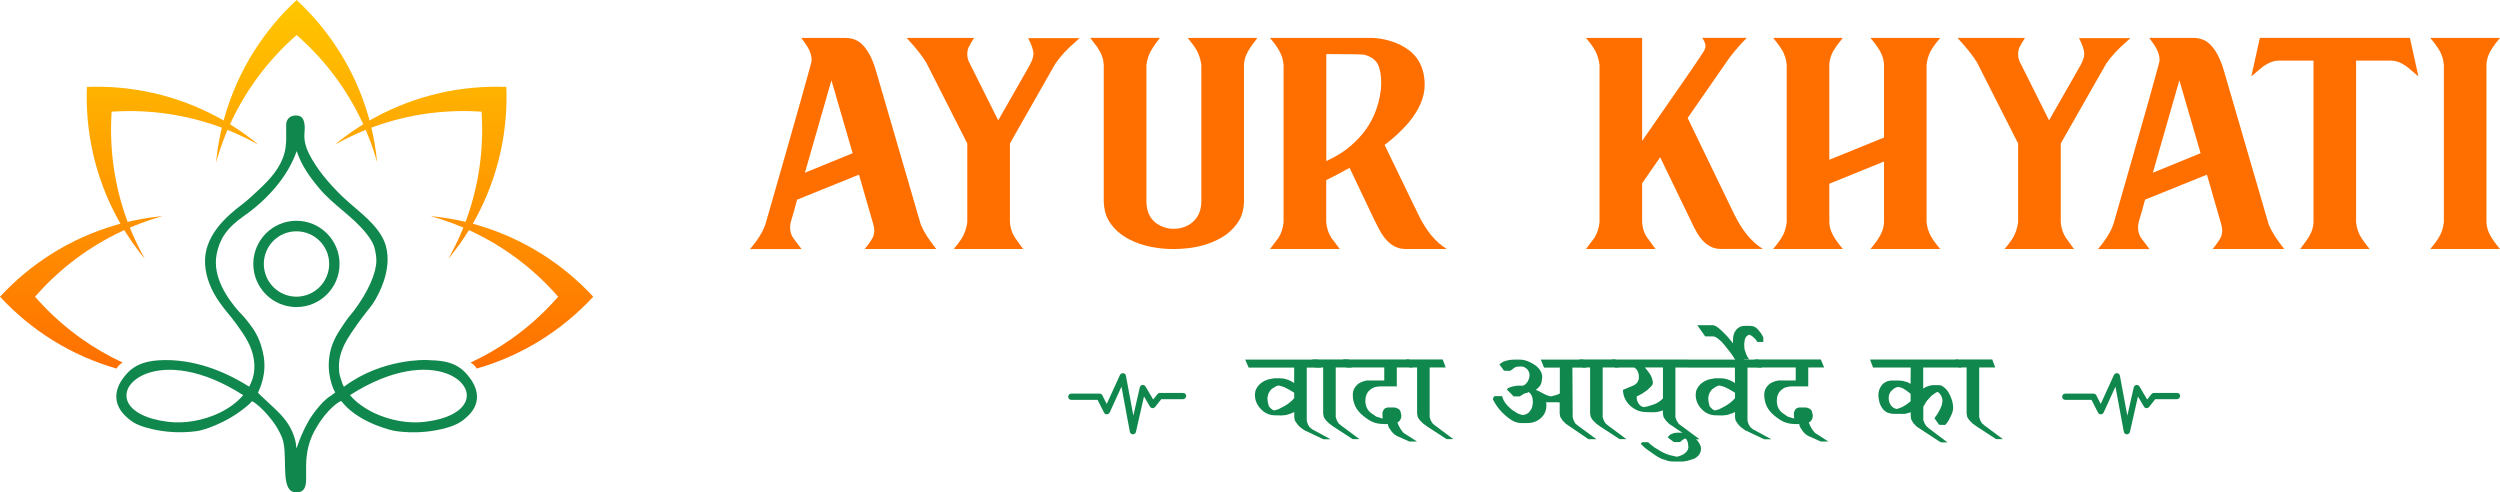 <svg width="330" height="65" viewBox="0 0 330 65" fill="none" xmlns="http://www.w3.org/2000/svg">
<path d="M39.129 29.142C35.988 29.142 33.436 31.695 33.436 34.837C33.436 37.979 35.988 40.532 39.129 40.532C42.27 40.532 44.822 37.979 44.822 34.837C44.822 31.695 42.27 29.142 39.129 29.142ZM39.129 39.161C36.747 39.161 34.825 37.219 34.825 34.837C34.825 32.455 36.747 30.532 39.129 30.532C41.51 30.532 43.451 32.455 43.451 34.837C43.451 37.219 41.51 39.161 39.129 39.161Z" fill="#10874C"/>
<path d="M49.78 21.457L49.73 20.96C49.597 19.726 49.395 18.513 49.132 17.332L49.023 16.848L49.485 16.683C51.662 15.905 53.904 15.353 56.174 15.021C58.456 14.689 60.763 14.587 63.064 14.711L63.566 14.739L63.594 15.241C63.718 17.543 63.615 19.853 63.284 22.133C62.955 24.403 62.4 26.646 61.622 28.823L61.454 29.285L60.974 29.177C59.792 28.913 58.583 28.715 57.346 28.578L56.85 28.528C58.143 28.888 59.408 29.322 60.639 29.828L61.163 30.042L60.946 30.563C60.434 31.785 59.845 32.985 59.181 34.161L59.495 33.779C60.273 32.809 60.986 31.81 61.637 30.79L61.901 30.374L62.347 30.585C64.44 31.577 66.419 32.768 68.251 34.136C70.096 35.513 71.802 37.073 73.346 38.795L73.681 39.167L73.346 39.539C71.597 41.487 69.637 43.236 67.498 44.743C65.814 45.931 64.016 46.977 62.121 47.854C62.322 47.975 62.505 48.121 62.66 48.289C62.763 48.4 62.853 48.521 62.93 48.651C65.898 47.802 68.695 46.552 71.262 44.967C73.867 43.357 76.239 41.403 78.307 39.167C76.313 37.008 74.034 35.113 71.535 33.538C68.936 31.897 66.096 30.607 63.082 29.726L62.412 29.53L62.747 28.919C64.257 26.165 65.352 23.24 66.031 20.244C66.682 17.363 66.952 14.413 66.837 11.473C63.901 11.358 60.949 11.628 58.068 12.279C55.073 12.958 52.152 14.053 49.398 15.564L48.788 15.899L48.592 15.229C47.712 12.214 46.419 9.373 44.781 6.774C43.206 4.274 41.309 1.994 39.154 0C36.995 1.994 35.101 4.274 33.526 6.774C31.885 9.373 30.595 12.214 29.715 15.229L29.519 15.899L28.909 15.564C26.152 14.053 23.231 12.958 20.239 12.279C17.358 11.628 14.409 11.358 11.47 11.473C11.355 14.413 11.625 17.363 12.276 20.244C12.955 23.237 14.05 26.162 15.56 28.916L15.895 29.527L15.225 29.723C12.211 30.603 9.371 31.894 6.772 33.534C4.273 35.11 1.997 37.008 0 39.164C2.068 41.4 4.437 43.357 7.045 44.967C9.609 46.549 12.409 47.799 15.377 48.648C15.538 48.379 15.755 48.149 16.006 47.969C16.065 47.926 16.121 47.892 16.183 47.854C14.288 46.977 12.49 45.931 10.806 44.743C8.67 43.233 6.707 41.487 4.958 39.539L4.623 39.167L4.958 38.795C6.502 37.073 8.208 35.513 10.053 34.136C11.885 32.768 13.864 31.577 15.957 30.585L16.403 30.371L16.667 30.79C17.321 31.819 18.037 32.821 18.806 33.779L19.119 34.164C18.456 32.989 17.87 31.788 17.355 30.566L17.138 30.045L17.662 29.831C18.893 29.329 20.158 28.894 21.451 28.532L20.955 28.581C19.721 28.715 18.509 28.916 17.327 29.18L16.846 29.288L16.682 28.826C15.904 26.649 15.349 24.406 15.02 22.136C14.691 19.853 14.586 17.546 14.71 15.244L14.735 14.742L15.237 14.714C17.538 14.59 19.848 14.692 22.127 15.024C24.397 15.353 26.639 15.908 28.816 16.686L29.277 16.851L29.172 17.335C28.909 18.517 28.71 19.726 28.574 20.964L28.521 21.46C28.881 20.166 29.315 18.901 29.82 17.667L30.034 17.142L30.552 17.36C31.231 17.645 31.907 17.955 32.577 18.287C33.026 18.513 33.476 18.749 33.926 18.997L33.941 18.951C33.492 18.585 33.029 18.228 32.555 17.881C31.981 17.462 31.386 17.056 30.778 16.668L30.363 16.404L30.574 15.958C31.566 13.864 32.76 11.885 34.127 10.052C35.504 8.207 37.064 6.501 38.785 4.959L39.157 4.624L39.529 4.959C41.25 6.504 42.809 8.21 44.186 10.052C45.553 11.885 46.747 13.864 47.74 15.958L47.95 16.401L47.535 16.665C46.943 17.043 46.347 17.446 45.758 17.881C45.284 18.228 44.822 18.585 44.372 18.951L44.388 18.994C44.837 18.746 45.287 18.507 45.74 18.284C46.397 17.955 47.073 17.648 47.761 17.36L48.279 17.142L48.493 17.667C48.995 18.898 49.433 20.166 49.792 21.46L49.78 21.457Z" fill="url(#paint0_linear_33770_220)"/>
<path d="M48.403 41.13C48.843 40.634 49.433 39.874 49.926 38.844C50.078 38.528 52.316 34.471 50.381 31.168C49.144 29.053 46.859 27.548 45.126 25.873C43.433 24.217 41.814 22.35 40.747 20.216C40.385 19.472 40.158 18.653 40.177 17.834C40.177 17.415 40.254 17.015 40.214 16.597C40.177 16.159 40.081 15.644 39.699 15.396C39.433 15.226 39.088 15.244 38.977 15.244C38.865 15.244 38.673 15.263 38.443 15.359C38.043 15.548 37.777 15.967 37.777 16.445V18.482C37.758 19.072 37.699 19.645 37.547 20.216C37.033 22.12 35.681 23.625 34.273 24.94C33.492 25.663 32.75 26.388 31.892 27.034C30.995 27.719 30.121 28.442 29.34 29.301C28.254 30.482 27.38 31.928 27.132 33.51C26.865 35.281 27.361 37.089 28.198 38.652C28.676 39.548 29.284 40.346 29.932 41.167C30.261 41.546 30.723 42.101 31.228 42.805C32.322 44.334 33.253 45.662 33.513 47.47C33.659 48.496 33.526 49.225 33.476 49.47C33.333 50.156 33.082 50.686 32.887 51.034C30.521 49.542 26.487 47.498 21.786 47.529C19.392 47.544 18.133 48.093 17.256 48.825C17.07 48.98 14.983 50.767 15.408 52.938C15.637 54.104 16.49 54.861 16.874 55.205C17.622 55.869 18.422 56.195 19.293 56.443C23.104 57.531 26.338 56.843 26.338 56.843C26.338 56.843 29.805 56.105 32.927 53.319C33.014 53.242 33.079 53.167 33.079 53.167C33.101 53.143 33.132 53.102 33.169 53.059C33.215 53 33.225 52.984 33.231 52.978C33.324 52.891 34.515 53.695 35.848 55.407C36.124 55.764 36.326 56.052 36.509 56.35C36.509 56.35 36.915 57.01 37.212 57.721C38.047 59.718 37.057 63.961 38.468 64.823C38.856 65.059 39.451 65.059 39.839 64.823C41.085 64.066 39.684 61.179 41.113 57.721C41.355 57.138 41.603 56.716 41.817 56.35C43.296 53.834 44.964 52.857 45.054 52.941C45.06 52.947 45.095 52.994 45.16 53.065C45.184 53.093 45.188 53.09 45.206 53.115C45.25 53.161 45.265 53.189 45.306 53.242C45.306 53.242 45.324 53.267 45.377 53.326C47.702 55.962 51.944 56.849 51.947 56.849C51.947 56.849 55.259 57.541 59.029 56.449C59.87 56.204 60.664 55.881 61.411 55.23C61.808 54.883 62.651 54.148 62.896 53.022C63.383 50.785 61.107 48.869 60.992 48.776C59.615 47.65 58.09 47.591 56.27 47.52C56.27 47.52 50.45 47.29 45.492 50.987C45.461 51.012 45.454 51.015 45.454 51.015C45.42 51.04 45.417 51.043 45.417 51.043C45.343 51.065 45.15 50.497 45.15 50.494C44.961 49.932 44.865 49.644 44.825 49.424C44.778 49.176 44.766 48.986 44.757 48.85C44.71 48.193 44.778 47.671 44.806 47.482C44.865 47.094 44.983 46.57 45.321 45.786C45.461 45.463 45.836 44.638 47.188 42.758C47.47 42.368 47.882 41.806 48.406 41.139L48.403 41.13ZM31.572 41.167C30.09 39.492 27.991 36.577 28.602 33.531C28.98 31.649 29.826 30.154 32.202 28.504C35.135 26.466 37.972 23.398 39.15 19.971C39.169 19.934 39.169 19.971 39.188 20.008C39.188 20.008 39.188 20.064 39.206 20.064C39.814 21.835 40.881 23.358 42.081 24.788C43.947 27.055 46.592 28.559 48.403 30.883C48.785 31.379 49.144 31.872 49.355 32.464C49.355 32.464 49.687 33.348 49.678 34.465C49.665 35.972 48.657 38.484 46.63 41.13C46.304 41.502 45.861 42.048 45.392 42.749C44.602 43.934 43.916 44.961 43.584 46.462C42.971 49.231 44.043 51.424 44.099 51.508C44.158 51.595 44.177 51.703 44.242 51.784C44.245 51.787 44.254 51.8 44.251 51.812C44.248 51.828 44.226 51.831 44.192 51.852C44.152 51.874 44.124 51.902 44.118 51.908C44.099 51.927 44.093 51.936 44.071 51.949C44.062 51.955 44.056 51.958 44.043 51.964C44.028 51.973 44.025 51.98 44.012 51.989C44 52.001 43.997 51.998 43.966 52.02C43.929 52.045 43.91 52.057 43.895 52.076C43.888 52.082 43.882 52.088 43.873 52.097C43.857 52.11 43.848 52.113 43.836 52.119C43.817 52.128 43.817 52.135 43.795 52.153C43.78 52.166 43.764 52.178 43.73 52.2C43.702 52.218 43.681 52.231 43.681 52.231C42.326 53.031 40.924 55.249 40.924 55.249C40.924 55.249 39.96 56.775 39.225 58.952C39.222 58.964 39.215 58.98 39.215 58.98C39.215 58.98 39.209 58.995 39.206 59.008C39.194 59.042 39.178 59.104 39.178 59.113C39.157 59.2 39.154 59.219 39.15 59.219C39.144 59.219 39.15 59.178 39.138 59.116C39.129 59.073 39.123 59.051 39.113 59.029C39.11 59.02 39.098 59.005 39.095 58.977C39.095 58.964 39.095 58.952 39.095 58.952C39.095 58.94 39.092 56.908 37.057 54.724C36.102 53.698 34.006 51.896 34.05 51.812C34.05 51.812 34.065 51.778 34.087 51.734C34.112 51.688 34.124 51.663 34.124 51.657C34.133 51.638 34.14 51.626 34.14 51.626C34.722 50.447 34.868 49.048 34.868 49.048C35.02 47.547 34.691 46.384 34.505 45.755C34.329 45.156 34.133 44.719 34.068 44.573C33.718 43.807 33.346 43.295 32.983 42.802C32.648 42.349 32.186 41.775 31.575 41.164L31.572 41.167ZM28.924 54.52C26.831 55.509 24.354 55.95 22.223 55.683C19.215 55.32 17.538 54.312 16.93 53.167C16.586 52.501 16.626 51.778 16.986 51.111C17.405 50.388 18.205 49.74 19.327 49.322C22.05 48.292 26.561 48.617 32.102 52.159C31.284 53.13 30.18 53.912 28.924 54.52ZM61.389 53.146L61.371 53.164C60.781 54.306 59.104 55.317 56.096 55.68C53.963 55.947 51.488 55.509 49.395 54.517C48.14 53.906 47.014 53.127 46.195 52.156C51.755 48.614 56.248 48.289 58.989 49.318C60.112 49.737 60.912 50.385 61.312 51.108C61.523 51.452 61.615 51.831 61.615 52.212C61.615 52.535 61.538 52.842 61.386 53.146H61.389Z" fill="#10874C"/>
<path d="M123.603 32.867H114.147L114.451 32.479C114.672 32.198 114.87 31.916 115.037 31.642C115.204 31.391 115.319 31.14 115.341 30.942C115.341 30.889 115.341 30.828 115.372 30.775C115.402 30.638 115.402 30.524 115.402 30.44C115.402 30.22 115.372 29.961 115.288 29.657L113.386 23.053L105.215 26.355C104.964 27.336 104.683 28.31 104.379 29.322C104.325 29.52 104.295 29.771 104.295 30.022C104.295 30.554 104.432 31.003 104.683 31.391L105.801 32.875H99C100.035 31.673 100.735 30.554 101.069 29.489C105.124 15.392 107.14 8.226 107.14 7.975C107.14 7.358 106.942 6.742 106.554 6.126C106.303 5.738 106.052 5.373 105.771 5.008H111.56C112.374 5.008 113.044 5.228 113.576 5.654C114.444 6.385 115.113 7.587 115.615 9.291L121.549 29.657C121.937 30.577 122.553 31.558 123.421 32.646L123.588 32.867H123.603ZM106.258 22.794L112.549 20.223L109.75 10.599L106.25 22.794H106.258Z" fill="#FF6F00"/>
<path d="M125.893 32.867C126.312 32.388 126.646 31.947 126.928 31.498C127.316 30.881 127.574 30.151 127.681 29.345V18.937L122.257 8.248C121.724 7.381 120.941 6.377 119.906 5.259L119.685 5.008H128.579C128.214 5.593 127.962 6.012 127.848 6.263C127.734 6.514 127.681 6.849 127.681 7.214C127.681 7.518 127.765 7.861 127.932 8.248L127.962 8.279L131.766 15.887L135.935 8.583C136.24 7.997 136.415 7.518 136.415 7.1C136.415 6.651 136.194 5.951 135.715 5.03H142.516L142.014 5.479C140.842 6.484 139.945 7.465 139.298 8.416L133.311 18.937V29.345C133.364 30.128 133.615 30.859 134.064 31.498C134.094 31.528 134.315 31.832 134.733 32.418C134.817 32.555 134.931 32.7 135.068 32.867H125.893Z" fill="#FF6F00"/>
<path d="M150.481 32.197C148.526 31.528 147.149 30.493 146.343 29.116C145.924 28.386 145.726 27.58 145.696 26.651V8.553C145.643 7.739 145.392 7.039 144.943 6.4C144.912 6.369 144.912 6.316 144.89 6.286C144.608 5.921 144.273 5.472 143.908 5H153.114C152.665 5.563 152.33 6.035 152.109 6.4C151.691 7.016 151.44 7.746 151.326 8.553V26.651C151.356 27.968 151.828 28.949 152.756 29.558C153.403 29.976 154.125 30.204 154.939 30.204C155.753 30.204 156.476 29.984 157.123 29.558C158.043 28.911 158.553 27.96 158.576 26.651V8.553C158.462 7.739 158.211 7.016 157.823 6.4C157.625 6.096 157.404 5.784 157.153 5.479C157.016 5.342 156.902 5.175 156.788 5.008H165.963L165.628 5.479C165.377 5.784 165.149 6.096 164.959 6.4C164.761 6.704 164.594 7.016 164.457 7.351C164.32 7.716 164.236 8.104 164.206 8.553V26.651C164.175 27.572 163.985 28.386 163.559 29.116C163.14 29.816 162.555 30.433 161.855 30.965C161.124 31.467 160.318 31.886 159.39 32.197C158.469 32.502 157.602 32.677 156.841 32.761C156.088 32.844 155.441 32.875 154.939 32.875C153.372 32.875 151.889 32.654 150.489 32.205L150.481 32.197Z" fill="#FF6F00"/>
<path d="M185.499 32.867C184.267 32.867 183.232 32.197 182.365 30.828C182.114 30.41 181.802 29.824 181.445 29.094L178.143 22.155C176.994 22.802 175.99 23.327 175.062 23.776V29.345C175.145 30.159 175.366 30.828 175.731 31.384L176.85 32.867H167.644L168.763 31.384C169.128 30.82 169.348 30.151 169.432 29.345V8.53C169.379 8.058 169.295 7.663 169.151 7.328C168.953 6.795 168.588 6.179 168.002 5.456L167.637 5.008H181.315C182.882 5.122 184.252 5.54 185.401 6.24C187.166 7.275 188.056 8.956 188.056 11.223C188.056 12.844 187.325 14.525 185.903 16.229C185.066 17.21 184.031 18.161 182.768 19.135L187.158 28.196C188.223 30.433 189.509 32 190.992 32.867H185.484H185.499ZM175.069 21.258C176.302 20.695 177.367 20.056 178.234 19.302C179.885 17.903 181.034 16.282 181.673 14.434C182.091 13.232 182.319 12.052 182.319 10.911C182.319 9.846 182.152 9.009 181.84 8.423C181.505 7.838 180.92 7.442 180.075 7.221C179.824 7.168 178.143 7.138 175.069 7.138V21.265V21.258Z" fill="#FF6F00"/>
<path d="M227.205 32.867C226.505 32.867 225.889 32.669 225.356 32.281C224.71 31.832 224.124 31.049 223.591 29.961C223.256 29.291 221.773 26.21 219.141 20.756L216.76 24.194V29.345C216.813 30.159 217.041 30.828 217.406 31.33C217.794 31.863 218.159 32.365 218.524 32.867H209.35L210.468 31.384C210.833 30.798 211.054 30.098 211.137 29.345V8.53C211.023 7.716 210.772 6.993 210.384 6.377C210.186 6.073 209.966 5.761 209.715 5.456L209.35 5.008H216.76V18.603C222.131 10.881 224.869 6.91 224.953 6.681C225.067 6.461 225.12 6.263 225.12 6.065C225.12 5.784 224.983 5.418 224.702 5H230.575C229.822 5.753 229.061 6.62 228.278 7.632L222.77 15.575L228.871 28.188C229.936 30.402 231.222 31.962 232.705 32.859H227.197L227.205 32.867Z" fill="#FF6F00"/>
<path d="M256.106 32.867H246.901L247.266 32.418C247.517 32.114 247.746 31.802 247.936 31.498C248.134 31.193 248.301 30.881 248.438 30.547C248.575 30.181 248.659 29.794 248.689 29.345V21.319L241.469 24.255V29.345C241.5 29.794 241.583 30.181 241.72 30.547C241.857 30.881 242.025 31.193 242.222 31.498C242.42 31.802 242.641 32.114 242.892 32.418L243.257 32.867H234.052L234.417 32.418C234.668 32.114 234.896 31.802 235.086 31.498C235.284 31.193 235.452 30.881 235.566 30.547C235.703 30.181 235.786 29.794 235.847 29.345V8.53C235.794 8.058 235.71 7.663 235.566 7.328C235.452 6.963 235.284 6.658 235.086 6.377C234.889 6.073 234.668 5.761 234.417 5.456L234.052 5.008H243.257L242.892 5.456C242.641 5.761 242.413 6.073 242.222 6.377C242.025 6.658 241.857 6.963 241.72 7.328C241.583 7.693 241.5 8.081 241.469 8.53V21.09L248.689 18.154V8.53C248.659 8.058 248.575 7.663 248.438 7.328C248.301 6.963 248.134 6.658 247.936 6.377C247.738 6.073 247.517 5.761 247.266 5.456L246.901 5.008H256.106L255.741 5.456C255.49 5.761 255.262 6.073 255.072 6.377C254.874 6.658 254.707 6.963 254.593 7.328C254.456 7.663 254.372 8.058 254.311 8.53V29.345C254.364 29.794 254.448 30.181 254.593 30.547C254.707 30.881 254.874 31.193 255.072 31.498C255.27 31.802 255.49 32.114 255.741 32.418L256.106 32.867Z" fill="#FF6F00"/>
<path d="M264.604 32.867C265.023 32.388 265.357 31.947 265.639 31.498C266.027 30.881 266.286 30.151 266.392 29.345V18.937L260.968 8.248C260.435 7.381 259.652 6.377 258.617 5.259L258.396 5.008H267.29C266.925 5.593 266.674 6.012 266.559 6.263C266.445 6.514 266.392 6.849 266.392 7.214C266.392 7.518 266.476 7.861 266.643 8.248L266.674 8.279L270.477 15.887L274.646 8.583C274.951 7.997 275.126 7.518 275.126 7.1C275.126 6.651 274.905 5.951 274.426 5.03H281.227L280.725 5.479C279.553 6.484 278.656 7.465 278.009 8.416L272.022 18.937V29.345C272.075 30.128 272.326 30.859 272.775 31.498C272.805 31.528 273.026 31.832 273.444 32.418C273.528 32.555 273.642 32.7 273.779 32.867H264.604Z" fill="#FF6F00"/>
<path d="M301.532 32.867H292.076L292.38 32.479C292.601 32.197 292.798 31.916 292.966 31.642C293.133 31.391 293.247 31.14 293.27 30.942C293.27 30.889 293.27 30.828 293.301 30.775C293.331 30.638 293.331 30.524 293.331 30.44C293.331 30.22 293.301 29.961 293.217 29.657L291.315 23.053L283.144 26.355C282.893 27.336 282.612 28.31 282.307 29.322C282.254 29.52 282.224 29.771 282.224 30.022C282.224 30.554 282.361 31.003 282.612 31.391L283.73 32.875H276.929C277.963 31.673 278.663 30.554 278.998 29.489C283.053 15.392 285.069 8.226 285.069 7.975C285.069 7.358 284.871 6.742 284.483 6.126C284.232 5.738 283.981 5.373 283.7 5.008H289.489C290.303 5.008 290.973 5.228 291.505 5.654C292.372 6.385 293.042 7.587 293.544 9.291L299.478 29.657C299.866 30.577 300.482 31.558 301.349 32.646L301.517 32.867H301.532ZM284.187 22.794L290.478 20.223L287.678 10.599L284.179 22.794H284.187Z" fill="#FF6F00"/>
<path d="M312.799 32.867H303.624L303.959 32.418C304.545 31.665 304.94 31.049 305.131 30.547C305.267 30.181 305.351 29.794 305.382 29.345V7.997H300.847C300.262 7.997 299.699 8.165 299.113 8.53C298.725 8.751 298.246 9.146 297.66 9.679L297.18 10.067L298.299 5H318.109L319.228 10.067L318.748 9.679C318.163 9.146 317.683 8.758 317.295 8.53C316.732 8.165 316.146 7.997 315.561 7.997H311.004V29.345C311.057 29.794 311.141 30.181 311.285 30.547C311.399 30.881 311.567 31.193 311.764 31.498C311.848 31.581 311.901 31.695 311.985 31.802C312.122 32 312.289 32.22 312.434 32.418L312.799 32.867Z" fill="#FF6F00"/>
<path d="M330 32.867H320.795L321.16 32.418C321.411 32.114 321.639 31.802 321.829 31.498C322.019 31.193 322.194 30.881 322.309 30.547C322.445 30.181 322.529 29.794 322.59 29.345V8.53C322.537 8.058 322.453 7.663 322.309 7.328C322.194 6.963 322.027 6.658 321.829 6.377C321.631 6.073 321.411 5.761 321.16 5.456L320.795 5.008H330L329.635 5.456C329.384 5.761 329.155 6.073 328.965 6.377C328.767 6.658 328.6 6.963 328.463 7.328C328.326 7.693 328.243 8.081 328.212 8.53V29.345C328.243 29.794 328.326 30.181 328.463 30.547C328.6 30.881 328.767 31.193 328.965 31.498C329.163 31.802 329.384 32.114 329.635 32.418L330 32.867Z" fill="#FF6F00"/>
<path d="M174.639 57.959L172.216 56.812L171.954 56.635C171.643 56.434 171.399 56.208 171.228 55.958L170.923 55.518L170.843 55.097V54.359L170.721 54.457L170.599 54.499L170.52 54.542L170.459 54.56L169.782 54.78L169.147 54.841L168.354 54.823C167.622 54.823 167.012 54.579 166.523 54.084C165.938 53.523 165.651 52.864 165.651 52.107C165.651 51.589 165.852 51.131 166.255 50.741C166.658 50.35 167.152 50.106 167.738 50.014L168.214 49.935H169.007C169.483 49.935 169.983 50.076 170.496 50.356L170.673 50.454L170.831 50.576V48.52H164.821L164.363 47.464H173.967L174.388 48.52H172.491V55.549L172.631 55.988L172.851 56.366L173.174 56.647L175.639 57.983H174.846L174.626 57.971L174.639 57.959ZM170.837 51.839L170.068 51.381L169.416 51.064L169.08 50.966L168.781 50.887C168.598 50.911 168.445 50.966 168.329 51.046L167.896 51.326C167.738 51.448 167.591 51.632 167.463 51.888C167.384 52.077 167.329 52.284 167.304 52.528C167.304 52.876 167.372 53.248 167.5 53.645L167.658 53.822L167.915 54.06L168.189 54.182L168.744 54.023L169.355 53.706C169.751 53.505 170.129 53.242 170.502 52.907L170.837 52.565V51.845V51.839Z" fill="#10874C"/>
<path d="M178.538 57.959L176.036 56.33L175.456 55.909L175.017 55.469C174.962 55.414 174.871 55.268 174.736 55.03L174.657 54.609V48.501H173.62L173.223 47.446H178.037L178.434 48.501H176.317V55.048L176.457 55.488L176.677 55.866L177 56.147L179.447 57.965H178.654L178.538 57.953V57.959Z" fill="#10874C"/>
<path d="M183.541 55.976H182.748C182.193 55.976 181.711 55.897 181.308 55.744C180.905 55.592 180.454 55.311 179.953 54.902C179.453 54.493 179.099 54.06 178.885 53.602C178.782 53.358 178.702 53.12 178.647 52.888C178.593 52.657 178.568 52.382 178.568 52.077C178.568 51.595 178.751 51.174 179.123 50.808C179.386 50.539 179.819 50.344 180.417 50.222H182.723V48.507H177.708L177.293 47.452H186.037L186.476 48.507H184.377V51.003H182.29C181.961 51.003 181.674 51.04 181.436 51.119C181.198 51.198 180.978 51.333 180.783 51.516C180.411 51.845 180.228 52.315 180.228 52.919C180.228 53.248 180.295 53.553 180.423 53.84C180.557 54.121 180.759 54.365 181.039 54.56L181.674 54.993L182.388 55.213H182.565L182.485 55.054V54.438L182.626 54.121C182.693 54.017 182.766 53.932 182.852 53.883L183.157 53.785H183.974C184.145 53.785 184.285 53.816 184.395 53.883C184.676 53.962 184.841 54.145 184.896 54.432L184.975 54.841C184.975 55.311 184.774 55.634 184.377 55.811L183.98 55.976H183.541ZM184.639 56.214L184.902 56.672L185.201 57.068C185.323 57.19 185.475 57.294 185.658 57.385L187.037 58.282H186.037L184.56 57.623C184.224 57.489 183.932 57.263 183.681 56.946L183.321 56.409C183.242 56.251 183.199 56.098 183.199 55.952L183.62 55.689H184.42L184.639 56.208V56.214Z" fill="#10874C"/>
<path d="M190.936 57.959L188.435 56.33L187.855 55.909L187.416 55.469C187.361 55.414 187.269 55.268 187.135 55.03L187.056 54.609V48.501H186.018L185.622 47.446H190.436L190.833 48.501H188.715V55.048L188.856 55.488L189.075 55.866L189.399 56.147L191.845 57.965H191.052L190.936 57.953V57.959Z" fill="#10874C"/>
<path d="M210.468 57.971H209.675L206.679 55.933L206.239 55.476L205.959 55.036L205.879 54.615V53.12L205.544 53.102H204.079L204.122 53.34V53.541C204.122 54.2 203.878 54.749 203.396 55.189C202.908 55.622 202.322 55.842 201.626 55.842H200.827C200.492 55.842 200.174 55.775 199.869 55.64C199.375 55.402 198.85 55 198.289 54.444C197.807 53.962 197.404 53.395 197.068 52.73L197.087 52.583L197.166 52.419L197.288 52.291H198.289C198.411 52.882 198.832 53.48 199.564 54.084L200.284 54.548C200.522 54.67 200.778 54.749 201.041 54.792C201.492 54.713 201.797 54.53 201.962 54.249C202.041 54.182 202.133 54.017 202.243 53.749L202.34 53.145C202.34 52.742 202.279 52.419 202.163 52.181L201.986 51.918L201.81 51.76L201.687 51.802L201.608 51.845C201.37 51.888 201.181 51.949 201.047 52.046L200.607 52.327H199.808L198.972 51.479L198.93 51.381L199.07 51.223L199.552 51.046L200.229 50.905H201.065L201.364 50.722L201.645 50.393L201.822 50.002L201.901 49.587C201.901 49.16 201.748 48.831 201.443 48.599L201.126 48.416L200.766 48.373H200.607L200.229 48.416C200.107 48.416 199.997 48.465 199.887 48.556L199.57 48.794L199.332 48.953L198.533 48.935L197.917 48.099L198.277 47.836C198.38 47.757 198.539 47.69 198.734 47.635L199.253 47.513L199.814 47.47H200.614C201.242 47.47 201.907 47.708 202.621 48.19C203.256 48.654 203.573 49.191 203.573 49.807L203.512 50.283C203.469 50.612 203.335 50.899 203.103 51.137L202.713 51.479C202.859 51.503 202.999 51.558 203.134 51.638L203.774 51.979L204.195 52.181L204.616 52.303H204.818L205.056 52.242L205.538 52.101C205.58 52.089 205.623 52.077 205.666 52.059C205.715 52.046 205.788 52.004 205.898 51.937V48.526H203.823L203.384 47.47H209.016L209.394 48.526H207.557L207.594 55.079L207.734 55.518L207.954 55.915L208.271 56.177L210.718 57.965L210.48 57.989L210.468 57.971Z" fill="#10874C"/>
<path d="M213.775 57.959L211.273 56.33L210.694 55.909L210.254 55.469C210.199 55.414 210.108 55.268 209.974 55.03L209.894 54.609V48.501H208.857L208.46 47.446H213.275L213.671 48.501H211.554V55.048L211.694 55.488L211.914 55.866L212.237 56.147L214.684 57.965H213.891L213.775 57.953V57.959Z" fill="#10874C"/>
<path d="M223.233 57.91L220.304 55.933L219.864 55.475L219.584 55.036L219.504 54.615V54.133L219.462 54.176L219.382 54.219L218.784 54.377L218.247 54.42L217.454 54.402C217.015 54.402 216.618 54.341 216.258 54.219C215.435 53.883 214.849 53.352 214.489 52.614C214.318 52.242 214.233 51.851 214.233 51.455L215.673 50.857C216.112 50.619 216.332 50.259 216.332 49.777C216.332 49.551 216.319 49.404 216.289 49.337L216.167 48.995C216.155 48.928 216.087 48.837 215.965 48.715C215.923 48.636 215.837 48.568 215.703 48.514H213.165L212.725 47.458H222.628L223.068 48.514H221.152V55.061L221.298 55.482L221.53 55.86C221.603 55.964 221.713 56.067 221.872 56.159L224.343 57.983H223.544L223.226 57.922L223.233 57.91ZM219.498 48.507H217.125L217.564 49.044L217.906 49.563L218.028 49.844L218.107 50.082L218.168 50.362V50.625C218.168 50.728 218.095 50.857 217.948 51.003L217.43 51.503L216.728 51.985L216.051 52.327V52.565C216.051 52.803 216.155 53.078 216.368 53.383L216.631 53.621L216.972 53.743L217.473 53.645L218.052 53.468C218.626 53.309 219.108 53.017 219.511 52.59V48.514L219.498 48.507Z" fill="#10874C"/>
<path d="M223.641 60.546L222.751 60.827C222.458 60.882 222.268 60.912 222.189 60.924H220.951C220.487 60.924 220.102 60.851 219.809 60.705C219.413 60.625 218.961 60.418 218.473 60.076L217.497 59.393C217.228 59.216 216.923 58.947 216.576 58.587L216.753 58.374H217.552C217.765 58.587 218.046 58.819 218.388 59.057L219.346 59.643C219.718 59.844 220.06 59.985 220.365 60.064L221.304 60.284C221.426 60.284 221.585 60.241 221.786 60.162L222.207 59.979C222.647 59.692 222.866 59.362 222.866 58.984L222.805 58.447C222.763 58.288 222.714 58.16 222.647 58.069L222.567 57.947L222.525 57.904L222.445 57.886L222.244 57.983L222.085 58.081L221.768 58.349H220.951L220.133 57.739L220.353 57.477C220.395 57.41 220.487 57.349 220.633 57.294L220.993 57.154L221.433 57.111H222.214C222.732 57.111 223.269 57.373 223.824 57.892C224.294 58.386 224.532 58.831 224.532 59.216C224.532 59.789 224.233 60.235 223.641 60.54V60.546Z" fill="#10874C"/>
<path d="M232.824 57.959L230.402 56.812L230.14 56.635C229.828 56.434 229.584 56.208 229.407 55.958L229.102 55.518L229.023 55.097V54.359L228.901 54.457L228.779 54.499L228.7 54.542L228.639 54.56L227.961 54.78L227.327 54.841L226.534 54.823C225.801 54.823 225.191 54.579 224.703 54.084C224.117 53.523 223.83 52.864 223.83 52.107C223.83 51.589 224.032 51.131 224.435 50.741C224.837 50.35 225.332 50.106 225.917 50.014L226.393 49.935H227.186C227.662 49.935 228.163 50.076 228.675 50.356L228.852 50.454L229.011 50.576V48.52H223.001L222.543 47.464H232.147L232.568 48.52H230.67V55.549L230.811 55.988L231.03 56.366L231.354 56.647L233.819 57.983H233.026L232.806 57.971L232.824 57.959ZM229.023 51.839L228.254 51.381L227.601 51.064L227.266 50.966L226.967 50.887C226.784 50.911 226.631 50.966 226.515 51.046L226.082 51.326C225.923 51.448 225.777 51.632 225.649 51.888C225.569 52.077 225.515 52.284 225.49 52.528C225.49 52.876 225.557 53.248 225.685 53.645L225.844 53.822L226.1 54.06L226.375 54.182L226.93 54.023L227.54 53.706C227.937 53.505 228.315 53.242 228.687 52.907L229.023 52.565V51.845V51.839Z" fill="#10874C"/>
<path d="M231.647 44.7L231.262 44.352L231.061 44.248L230.884 44.169L230.707 44.267L230.53 44.407C230.463 44.462 230.396 44.596 230.317 44.81L230.237 45.371C230.237 45.64 230.243 45.835 230.256 45.963C230.268 46.091 230.317 46.256 230.396 46.457C230.487 46.781 230.658 47.116 230.896 47.464L230.06 47.446H229.615L229.389 47.147L229.102 46.524L228.877 45.865L228.755 45.383V44.883C228.755 44.627 228.785 44.389 228.846 44.169C228.907 43.949 229.011 43.742 229.157 43.559C229.45 43.199 229.822 43.016 230.274 43.016H231.055C231.439 43.016 231.775 43.175 232.056 43.498L232.397 43.919C232.531 44.09 232.647 44.297 232.757 44.535V45.133H231.952C231.873 44.944 231.769 44.798 231.647 44.706V44.7Z" fill="#10874C"/>
<path d="M229.072 47.537C228.846 47.135 228.608 46.775 228.352 46.451L227.516 45.408C227.437 45.316 227.327 45.2 227.199 45.066C227.064 44.932 226.918 44.804 226.759 44.682C226.546 44.523 226.344 44.425 226.161 44.401H225.081L224.044 42.924H226.1C226.46 42.924 227.083 43.413 227.98 44.383C228.7 45.182 229.475 46.238 230.317 47.556L229.499 47.537H229.078H229.072Z" fill="#10874C"/>
<path d="M237.852 55.976H237.059C236.504 55.976 236.022 55.897 235.619 55.744C235.216 55.592 234.765 55.311 234.264 54.902C233.764 54.493 233.41 54.06 233.197 53.602C233.093 53.358 233.014 53.12 232.959 52.888C232.904 52.657 232.879 52.382 232.879 52.077C232.879 51.595 233.062 51.174 233.435 50.808C233.697 50.539 234.13 50.344 234.728 50.222H237.035V48.507H232.019L231.604 47.452H240.348L240.787 48.507H238.688V51.003H236.601C236.272 51.003 235.985 51.04 235.747 51.119C235.509 51.198 235.289 51.333 235.094 51.516C234.722 51.845 234.539 52.315 234.539 52.919C234.539 53.248 234.606 53.553 234.734 53.84C234.868 54.121 235.07 54.365 235.35 54.56L235.985 54.993L236.699 55.213H236.876L236.797 55.054V54.438L236.937 54.121C237.004 54.017 237.077 53.932 237.163 53.883L237.468 53.785H238.285C238.456 53.785 238.597 53.816 238.706 53.883C238.987 53.962 239.152 54.145 239.207 54.432L239.286 54.841C239.286 55.311 239.085 55.634 238.688 55.811L238.291 55.976H237.852ZM238.944 56.214L239.207 56.672L239.506 57.068C239.628 57.19 239.78 57.294 239.963 57.385L241.342 58.282H240.342L238.865 57.623C238.529 57.489 238.237 57.263 237.986 56.946L237.626 56.409C237.547 56.251 237.504 56.098 237.504 55.952L237.925 55.689H238.725L238.944 56.208V56.214Z" fill="#10874C"/>
<path d="M253.863 48.507V51.284L253.942 51.241L254.04 51.18C254.369 50.991 254.729 50.881 255.12 50.838H255.919C256.169 50.838 256.401 50.93 256.597 51.119C257.036 51.424 257.396 52.01 257.677 52.87C257.768 53.242 257.817 53.547 257.817 53.785C257.817 54.145 257.713 54.53 257.5 54.939C257.365 55.268 257.195 55.573 256.981 55.854L256.761 56.092L255.962 56.074L255.346 55.207L255.767 54.603L256.108 53.981L256.328 53.444L256.407 52.962C256.407 52.638 256.316 52.339 256.127 52.071L255.95 51.87L255.773 51.729C255.584 51.796 255.449 51.869 255.352 51.949L254.931 52.266L254.333 52.925L253.875 53.682V55.439L254.022 55.836L254.254 56.214L254.595 56.531L257.066 58.398H256.267L256.066 58.319L253.015 56.324L252.576 55.866L252.295 55.408L252.216 54.987V54.408L252.118 54.469H252.039L251.483 54.627H249.995C249.86 54.627 249.757 54.621 249.677 54.609C249.598 54.597 249.421 54.548 249.14 54.469C248.634 54.212 248.286 53.761 248.085 53.102C247.993 52.73 247.944 52.425 247.944 52.199C247.944 51.662 248.103 51.204 248.42 50.814C248.579 50.625 248.774 50.484 248.994 50.381C249.22 50.283 249.476 50.228 249.769 50.228H250.562C250.934 50.228 251.233 50.271 251.459 50.362C251.697 50.399 251.941 50.503 252.197 50.667L252.216 48.514H247.243L246.846 47.458H258.445L258.885 48.514H253.875L253.863 48.507ZM252.203 51.979L251.63 51.54L251.154 51.241L250.873 51.143L250.574 51.064C250.245 51.131 249.988 51.265 249.799 51.467C249.47 51.723 249.305 52.077 249.305 52.535C249.305 52.937 249.427 53.291 249.677 53.602L249.97 53.846L250.324 53.987C250.507 53.962 250.623 53.926 250.678 53.883L251.068 53.743L251.654 53.395L252.203 52.968V51.992V51.979Z" fill="#10874C"/>
<path d="M263.473 57.959L260.972 56.33L260.392 55.909L259.953 55.469C259.898 55.414 259.806 55.268 259.672 55.03L259.593 54.609V48.501H258.555L258.159 47.446H262.973L263.37 48.501H261.252V55.048L261.393 55.488L261.612 55.866L261.936 56.147L264.382 57.965H263.589L263.473 57.953V57.959Z" fill="#10874C"/>
<path d="M156.565 52.278C156.565 52.504 156.382 52.693 156.151 52.693H153.289L152.471 53.724C152.331 53.901 152.068 53.932 151.892 53.791C151.849 53.761 151.818 53.718 151.794 53.675L151.007 52.333L149.945 57.007C149.902 57.196 149.738 57.331 149.542 57.331C149.542 57.331 149.542 57.331 149.536 57.331C149.341 57.331 149.176 57.184 149.14 56.995L148.035 51.04L146.479 54.45C146.382 54.658 146.138 54.749 145.93 54.658C145.845 54.621 145.778 54.554 145.735 54.469L144.881 52.785H141.415C141.189 52.785 141 52.602 141 52.37C141 52.138 141.183 51.955 141.415 51.955H145.137C145.296 51.955 145.436 52.04 145.509 52.181L146.089 53.322L147.834 49.502C147.932 49.294 148.176 49.203 148.383 49.294C148.505 49.349 148.597 49.465 148.621 49.593L149.603 54.865L150.452 51.131C150.5 50.905 150.726 50.771 150.946 50.82C151.056 50.844 151.153 50.918 151.208 51.015L152.221 52.736L152.788 52.022C152.868 51.924 152.984 51.863 153.112 51.863H156.169C156.395 51.863 156.584 52.046 156.584 52.278H156.565Z" fill="#10874C"/>
<path d="M287.77 52.278C287.77 52.504 287.587 52.693 287.355 52.693H284.494L283.676 53.724C283.536 53.901 283.273 53.932 283.096 53.791C283.054 53.761 283.023 53.718 282.999 53.675L282.212 52.333L281.15 57.007C281.107 57.196 280.942 57.331 280.747 57.331C280.747 57.331 280.747 57.331 280.741 57.331C280.546 57.331 280.381 57.184 280.344 56.995L279.24 51.04L277.684 54.45C277.586 54.658 277.342 54.749 277.135 54.658C277.05 54.621 276.982 54.554 276.94 54.469L276.085 52.785H272.62C272.394 52.785 272.205 52.602 272.205 52.37C272.205 52.138 272.388 51.955 272.62 51.955H276.342C276.5 51.955 276.641 52.04 276.714 52.181L277.294 53.322L279.039 49.502C279.136 49.294 279.38 49.203 279.588 49.294C279.71 49.349 279.801 49.465 279.826 49.593L280.808 54.865L281.656 51.131C281.705 50.905 281.931 50.771 282.151 50.82C282.26 50.844 282.358 50.918 282.413 51.015L283.426 52.736L283.993 52.022C284.073 51.924 284.189 51.863 284.317 51.863H287.374C287.599 51.863 287.789 52.046 287.789 52.278H287.77Z" fill="#10874C"/>
<defs>
<linearGradient id="paint0_linear_33770_220" x1="39.15" y1="48.648" x2="39.15" y2="-0.003" gradientUnits="userSpaceOnUse">
<stop stop-color="#FF6F00"/>
<stop offset="1" stop-color="#FFC700"/>
</linearGradient>
</defs>
</svg>
